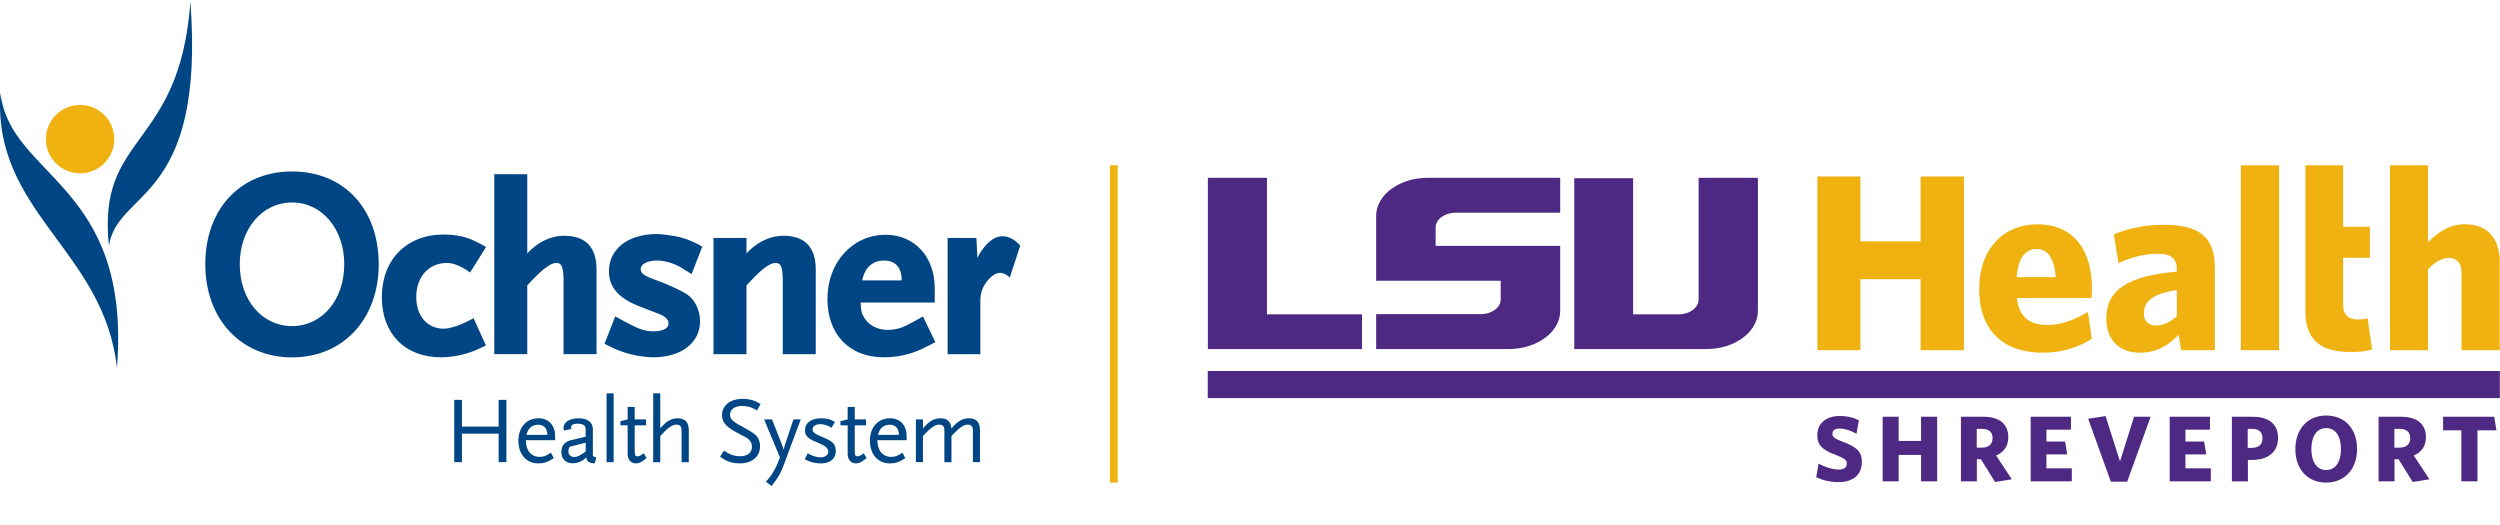 <?xml version="1.0" encoding="UTF-8"?>
<svg xmlns="http://www.w3.org/2000/svg" width="300px" height="63px" viewBox="0 0 1006 210" fill-rule="evenodd" clip-rule="evenodd" stroke-miterlimit="10">
  <path d="M448.198 65.878v127.684" fill="none" stroke="#efb210" stroke-width="3.125"></path>
  <path fill="#4e2984" d="M486 148.654h519.947v10.908H486z"></path>
  <path d="M627.83 124.496V98.308H577.7v-7.404c0-3.275 3.622-5.946 8.013-5.946h42.117V70.921h-53.4c-11.367 0-20.675 6.891-20.675 15.329v26.1h50.13v7.496c0 3.27-3.613 5.942-8.093 5.942h-42.037v14.037h53.32c11.45 0 20.755-6.887 20.755-15.33M548.06 125.866h-38.238v-54.95h-23.775v68.904h62.013v-13.954zM707.38 124.496V70.92h-23.858v48.925c0 3.358-3.617 6.025-8.096 6.025h-18.259V71.09h-23.683v68.734h53.225c11.371 0 20.671-6.887 20.671-15.33" fill="#4e2984" fill-rule="nonzero"></path>
  <path d="M772.85 140.283v-28.571h-24.217v28.57h-17.32V70.37h17.32v26.142h24.217V70.37h17.43v69.913h-17.43zM821.96 141.3c-14.896 0-25.533-8.003-25.533-25.632 0-16.213 9.925-26.038 23.408-26.038 15.296 0 21.983 11.346 21.983 25.733 0 1.517-.1 3.142-.204 3.955h-29.992c.813 7.9 5.471 10.837 12.263 10.837 5.47 0 10.838-2.025 16.313-5.27l1.52 10.845c-5.37 3.442-11.958 5.57-19.758 5.57m-10.438-30.4h15.705c-.504-7.495-3.138-11.34-7.8-11.34-4.363 0-7.4 3.745-7.905 11.34M877.68 140.286l-1.017-6.18c-4.05 4.255-8.812 7.192-15.6 7.192-7.9 0-13.479-4.762-13.479-13.779 0-11.65 8.921-17.125 28.375-18.846v-.912c0-4.354-2.433-6.28-7.5-6.28-5.57 0-10.742 1.417-16.008 3.747l-1.825-11.55c5.675-2.33 12.062-3.85 20.162-3.85 13.68 0 20.471 4.558 20.471 17.225v33.233H877.68zm-1.72-24.217c-10.438 1.625-13.272 5.067-13.272 9.425 0 3.142 1.921 4.867 4.863 4.867 2.833 0 5.675-1.321 8.408-3.754v-10.538z" fill="#efb210" fill-rule="nonzero"></path>
  <path d="M739.92 193.374c-3.504 0-6.442-.754-9.08-1.958l.942-5.5c2.671 1.429 5.655 2.412 8.25 2.412 1.846 0 3.126-.795 3.126-2.341 0-1.467-.75-2.146-4.405-3.542-5.2-1.996-7.462-3.692-7.462-7.992 0-5.008 3.92-7.683 8.896-7.683 3.391 0 5.575.642 7.833 1.733l-.98 5.425c-2.332-1.354-4.782-2.108-6.782-2.108-1.959 0-2.9.83-2.9 2.033 0 1.321.716 1.963 3.958 3.205 5.692 2.07 7.908 4.029 7.908 8.175 0 5.654-4.137 8.141-9.304 8.141M773.03 193.07v-10.63h-9.008v10.63h-6.442v-26h6.442v9.72h9.008v-9.72h6.48v26h-6.48zM802.83 193.333l-5.73-9.192h-1.616v8.929h-6.404v-26h9.08c6.29 0 9.983 2.867 9.983 8.217 0 3.612-1.809 6.066-4.896 7.387l6.296 9.567-6.713 1.092zm-5.313-21.4h-2.075v7.57h2c2.792 0 4.371-1.354 4.371-3.841 0-2.413-1.504-3.73-4.296-3.73M817.15 193.07v-26h16.204v5.196h-9.879v4.787h7.542l.829 5.163h-8.371v5.617h10.217v5.237H817.15zM855.99 193.185h-6.592l-9.12-25.32 7.008-1.055 5.804 18.238 5.654-17.975h6.667l-9.421 26.112zM873.09 193.07v-26h16.2v5.196h-9.87v4.787h7.533l.833 5.163h-8.367v5.617h10.213v5.237H873.09zM906.21 184.442h-1.658v8.629h-6.442v-26h8.363c6.329 0 10.212 2.825 10.212 8.479 0 5.875-4.18 8.892-10.475 8.892m-.113-12.509h-1.62v7.65h1.508c2.863 0 4.446-1.241 4.446-3.92 0-2.488-1.471-3.73-4.334-3.73M936.01 193.56c-7.463 0-12.358-5.426-12.358-13.45 0-8.067 4.895-13.53 12.429-13.53 7.542 0 12.4 5.425 12.4 13.45 0 8.03-4.9 13.53-12.471 13.53m.042-21.93c-3.738 0-5.959 3.28-5.959 8.442 0 5.162 2.221 8.441 5.959 8.441 3.762 0 5.95-3.279 5.95-8.441 0-5.163-2.188-8.442-5.95-8.442M970.89 193.333l-5.725-9.192h-1.62v8.929h-6.405v-26h9.08c6.295 0 9.983 2.867 9.983 8.217 0 3.612-1.809 6.066-4.896 7.387l6.296 9.567-6.713 1.092zm-5.313-21.4h-2.075v7.57h2c2.792 0 4.371-1.354 4.371-3.841 0-2.413-1.508-3.73-4.296-3.73M983.1 167.07v5.467h7.35v20.533h6.483v-20.533h7.642l-.896-5.467H983.1z" fill="#4e2984" fill-rule="nonzero"></path>
  <path fill="#efb210" d="M901.709 65.883h15.396v74.404h-15.396z"></path>
  <path d="M991.83 89.623c-6.08 0-10.642 3.142-14.792 7.192V65.882h-15.304v74.4h15.304v-32.625c2.734-2.734 5.467-4.459 8.409-4.459 3.645 0 5.062 2.434 5.062 5.98v31.104h15.404v-35.259c0-9.729-4.862-15.4-14.083-15.4M948.97 127.927c-4.054 0-6.08-1.925-6.08-5.875v-18.95h10.755V90.639h-10.754V65.885h-15.204v58.596c0 12.667 7.4 16.52 18.041 16.52 4.05 0 6.384-.308 8.817-1.02l-1.825-12.558a14.592 14.592 0 01-3.75.504" fill="#efb210" fill-rule="nonzero"></path>
  <path d="M200.66 185.343v-11.467h-14.775v11.467h-3.113V160.28h3.113v10.746h14.775V160.28h3.113v25.063h-3.113zM211.6 176.5c0 4.18 2.13 6.722 5.62 6.722 1.522 0 2.622-.417 4.48-1.709l1.142 2.242c-2.546 1.592-3.988 2.088-6.23 2.088-4.783 0-8.012-3.646-8.012-9.08 0-5.466 3.23-9.075 8.13-9.075 4.024 0 6.645 2.846 6.645 7.142v1.67H211.6zm4.938-6.228c-2.392 0-4.063 1.441-4.709 4.1h8.43c-.038-2.659-1.367-4.1-3.721-4.1M239.29 185.844c-2.354-.15-3.192-.758-3.342-2.391-.875.762-1.254 1.062-1.825 1.366-1.062.609-2.429.984-3.646.984-2.77 0-4.591-1.78-4.591-4.513 0-2.512 1.329-4.183 3.833-4.787l5.958-1.409v-3.112c0-1.404-1.058-2.125-3.262-2.125-1.783 0-2.62.491-2.62 1.479 0 .192.037.346.153.646l-2.887.608c-.267-.454-.304-.646-.304-1.062 0-2.28 2.504-3.838 6.191-3.838 3.454 0 5.617 1.633 5.617 4.292v10.558c.08.458.533.758 1.408.913l-.683 2.391zm-3.613-8.354l-6.454 1.67c-.416.797-.491 1.18-.491 1.863 0 1.367.912 2.238 2.316 2.238 1.292 0 2.163-.417 4.63-2.204v-3.567z" fill="#004684" fill-rule="nonzero"></path>
  <path fill="#004684" d="M244.083 157.66h2.846v27.688h-2.846z"></path>
  <path d="M255.86 185.838c-1.98 0-3.308-1.558-3.308-3.833v-11.47h-2.884v-1.672l2.884-.72v-5.013h2.85v5.013h4.558v2.391h-4.558v9.8l.037.759c.042.529.042.87.08 1.062.033.567.379.838.987.838.717 0 1.287-.305 2.504-1.221l1.175 1.9c-2.008 1.67-2.962 2.166-4.325 2.166M274.28 185.348V173.16c0-1.142-.042-1.52-.267-2.012-.266-.571-.908-.917-1.708-.917-1.783 0-3.646 1.292-6.608 4.6v10.517h-2.85V157.66h2.85v14.092c1.179-1.325 1.483-1.671 2.316-2.354 1.33-1.1 3-1.709 4.634-1.709 3.037 0 4.52 1.559 4.52 4.784v12.875h-2.887zM304.63 164.537c-1.292-.755-1.825-1.025-2.62-1.292-.95-.304-2.472-.53-3.455-.53-2.85 0-4.788 1.405-4.788 3.53 0 1.862 1.1 2.808 6.188 5.508 1.717.913 3.042 1.75 3.954 2.546 1.213 1.025 1.938 2.73 1.938 4.554 0 4.292-3.192 6.988-8.242 6.988-1.713 0-3.304-.304-4.63-.833-.953-.384-1.6-.763-3.233-1.863l1.596-2.467c1.404.95 2.017 1.292 2.884 1.634 1.104.42 2.32.641 3.612.641 2.958 0 4.746-1.4 4.746-3.796 0-.72-.117-1.325-.38-1.783-.42-.762-1.14-1.479-2.128-2.05-.417-.229-1.821-.95-4.18-2.242-3.754-2.016-5.35-3.987-5.35-6.566 0-3.996 3.305-6.65 8.28-6.65 1.441 0 2.92.191 4.212.608 1.03.338 1.638.646 3.042 1.48l-1.446 2.583zM315.45 186.292c-.796 2.129-1.442 3.529-2.396 5.05-.679 1.104-1.175 1.82-2.579 3.608l-2.28-1.746c1.71-1.9 2.28-2.658 3.263-4.446.95-1.67 1.409-2.695 2.396-5.312l-6.379-15.304h3.187l4.142 10.52.567 1.671.383-1.67 3.53-10.521h2.924l-6.758 18.15zM330.3 185.844c-.717 0-1.517-.075-2.392-.229-1.633-.304-2.354-.57-4.062-1.442l1.179-2.395c.567.308.983.533 1.287.687 1.217.57 2.738.946 3.95.946 1.746 0 3.038-.946 3.038-2.275 0-.417-.15-.908-.342-1.18-.683-.987-1.483-1.483-4.554-2.733-3.346-1.404-4.483-2.583-4.483-4.675 0-2.995 2.508-4.858 6.533-4.858.721 0 1.48.042 2.2.192 1.292.225 1.9.491 3.346 1.287l-1.408 2.321c-1.1-.683-1.596-.912-2.467-1.142-.687-.187-1.33-.304-1.975-.304-1.938 0-3.192.875-3.192 2.167 0 .417.15.796.417 1.062.683.684 1.142.95 4.254 2.242 3.646 1.52 4.671 2.696 4.671 5.392 0 3.075-2.237 4.937-6 4.937M344.4 185.838c-1.975 0-3.3-1.558-3.3-3.833v-11.47h-2.892v-1.672l2.892-.72v-5.013h2.846v5.013h4.558v2.391h-4.558v9.8l.037.759c.038.529.038.87.075 1.062.038.567.384.838.988.838.725 0 1.292-.305 2.504-1.221l1.18 1.9c-2.013 1.67-2.96 2.166-4.33 2.166M353.06 176.5c0 4.18 2.125 6.722 5.62 6.722 1.522 0 2.622-.417 4.48-1.709l1.138 2.242c-2.538 1.592-3.988 2.088-6.225 2.088-4.784 0-8.013-3.646-8.013-9.08 0-5.466 3.23-9.075 8.13-9.075 4.024 0 6.64 2.846 6.64 7.142v1.67h-11.77zm4.938-6.228c-2.396 0-4.063 1.441-4.709 4.1h8.434c-.042-2.659-1.371-4.1-3.725-4.1M391.49 185.348v-12.187c0-1.254 0-1.483-.267-2.013-.266-.57-.95-.916-1.746-.916-1.595 0-3.266 1.104-5.808 3.762l-.8.838v10.516h-2.85v-12.187c0-1.254 0-1.483-.267-2.013-.262-.57-.945-.916-1.745-.916-1.742 0-3.609 1.291-6.605 4.6v10.516h-2.85v-17.2h2.85v3.605c1.18-1.325 1.517-1.671 2.355-2.355 1.291-1.1 3-1.708 4.591-1.708 2.85 0 4.296 1.33 4.484 4.1 1.212-1.362 1.558-1.708 2.391-2.392 1.292-1.1 3-1.708 4.596-1.708 3.038 0 4.521 1.558 4.521 4.783v12.875h-2.85zM117.55 68.367c-9.83 0-18.346 3.338-24.633 9.655-6.696 6.72-10.355 16.562-10.305 27.704 0 22.054 14.367 37.454 34.938 37.454 20.513 0 34.842-15.4 34.842-37.458 0-22.342-14.004-37.355-34.842-37.355m0 62.225c-12.138 0-21.075-10.566-21.075-24.87 0-14.196 8.937-24.871 21.075-24.871 12.046 0 20.98 10.675 20.98 24.87 0 14.305-8.934 24.871-20.98 24.871M190.56 127.402s-7.254 4.229-12.02 4.229c-6.605 0-11.043-5.138-11.043-12.788 0-8.041 5.059-13.658 12.305-13.658 4.633 0 9.341 3.87 9.341 3.87l6.45-10.295s-5.375-3.27-9.587-4.208c-2.684-.596-5.163-.796-7.563-.796-14.833 0-24.8 10.12-24.8 25.183 0 14.713 9.354 24.217 23.83 24.217 4.654 0 9.295-1.021 13.52-2.683 1.05-.417 4.542-2.1 4.542-2.1l-4.975-10.971zM240.05 107.865c0-9.046-4.388-13.63-13.05-13.63-9.046 0-14.825 7.15-14.825 7.15V69.47H198.9v72.417h13.275v-27.7l1.333-1.396c4.759-5.125 8.121-7.612 10.288-7.612 1.629 0 2.979.516 2.979 6.862v29.846h13.275v-34.021zM271.84 94.447c-2.875-.5-5.43-.891-7.642-.891-11.466 0-19.166 6.025-19.166 14.987 0 6.35 3.866 10.821 12.17 14.063.005 0 7.775 3.008 7.775 3.008 3.63 1.363 4.042 2.938 4.042 4.004 0 1.93-2.346 3.08-6.279 3.08-1.546 0-3.113-.276-4.792-.834-3.146-1.02-10.37-5.192-10.37-5.192l-4.309 11.009s5.767 3.387 12.025 4.583c2.808.538 5.267.888 7.546.888 11.288 0 18.87-5.83 18.87-14.505 0-4.279-1.957-8.462-5-10.658-2.153-1.542-8.862-4.612-13.803-6.325-4.255-1.517-5.084-2.617-5.084-3.992 0-2.041 2.7-3.466 6.571-3.466 3.15 0 6.883 1.12 9.967 2.991.796.442 3.917 2.484 3.917 2.484l4.312-11.009s-4.82-3.195-10.75-4.225M328.26 107.868c0-9.046-4.388-13.629-13.05-13.629-8.983 0-14.825 7.125-14.825 7.125v-6.25H287.11v46.775h13.275v-27.675l1.333-1.42c4.759-5.126 8.121-7.613 10.288-7.613 1.633 0 2.979.516 2.979 6.862v29.846h13.275v-34.02zM403.3 94.432c-5.88 0-10.004 8.683-10.004 8.683l-.396-8.004h-11.583v46.779h13.175v-21.496c0-3.179.879-5.608 2.925-8.133 1.612-1.967 3.441-3.1 5.008-3.1 2.133 0 3.908 1.887 3.908 1.887l4.192-12.783s-2.75-3.833-7.225-3.833M371.39 126.707s-6.583 3.908-9.204 4.662c-1.617.509-3.238.746-5.121.746-3.967 0-7.575-1.933-9.4-5.042-.954-1.645-1.163-2.191-1.358-5.962l29.829-.004v-5.767c0-12.654-8.121-21.492-19.746-21.492-13.367 0-23.442 11.121-23.442 25.863 0 14.242 8.896 23.437 22.659 23.437 5.32 0 10.291-1.07 15.195-3.27 1.638-.746 5.592-2.825 5.592-2.825l-5.004-10.346zm-15.783-22.5c7.912-.105 7.2 7.996 7.2 7.996h-15.821s.887-7.896 8.62-7.996" fill="#004684" fill-rule="nonzero"></path>
  <path d="M47.05 147.436C53.03 73.069 3.854 70.86.17 36.64c-3.287 48.238 41.792 63.33 46.88 110.796M43.85 98.308C47.17 75.5 82.67 81.013 76.617 0 72.4 59.62 38.858 52.83 43.85 98.308" fill="#004684" fill-rule="nonzero"></path>
  <path d="M45.993 55.36c0 7.6-6.163 13.763-13.767 13.763-7.6 0-13.767-6.162-13.767-13.762 0-7.604 6.167-13.771 13.767-13.771 7.604 0 13.767 6.167 13.767 13.77" fill="#efb210" fill-rule="nonzero"></path>
</svg>
